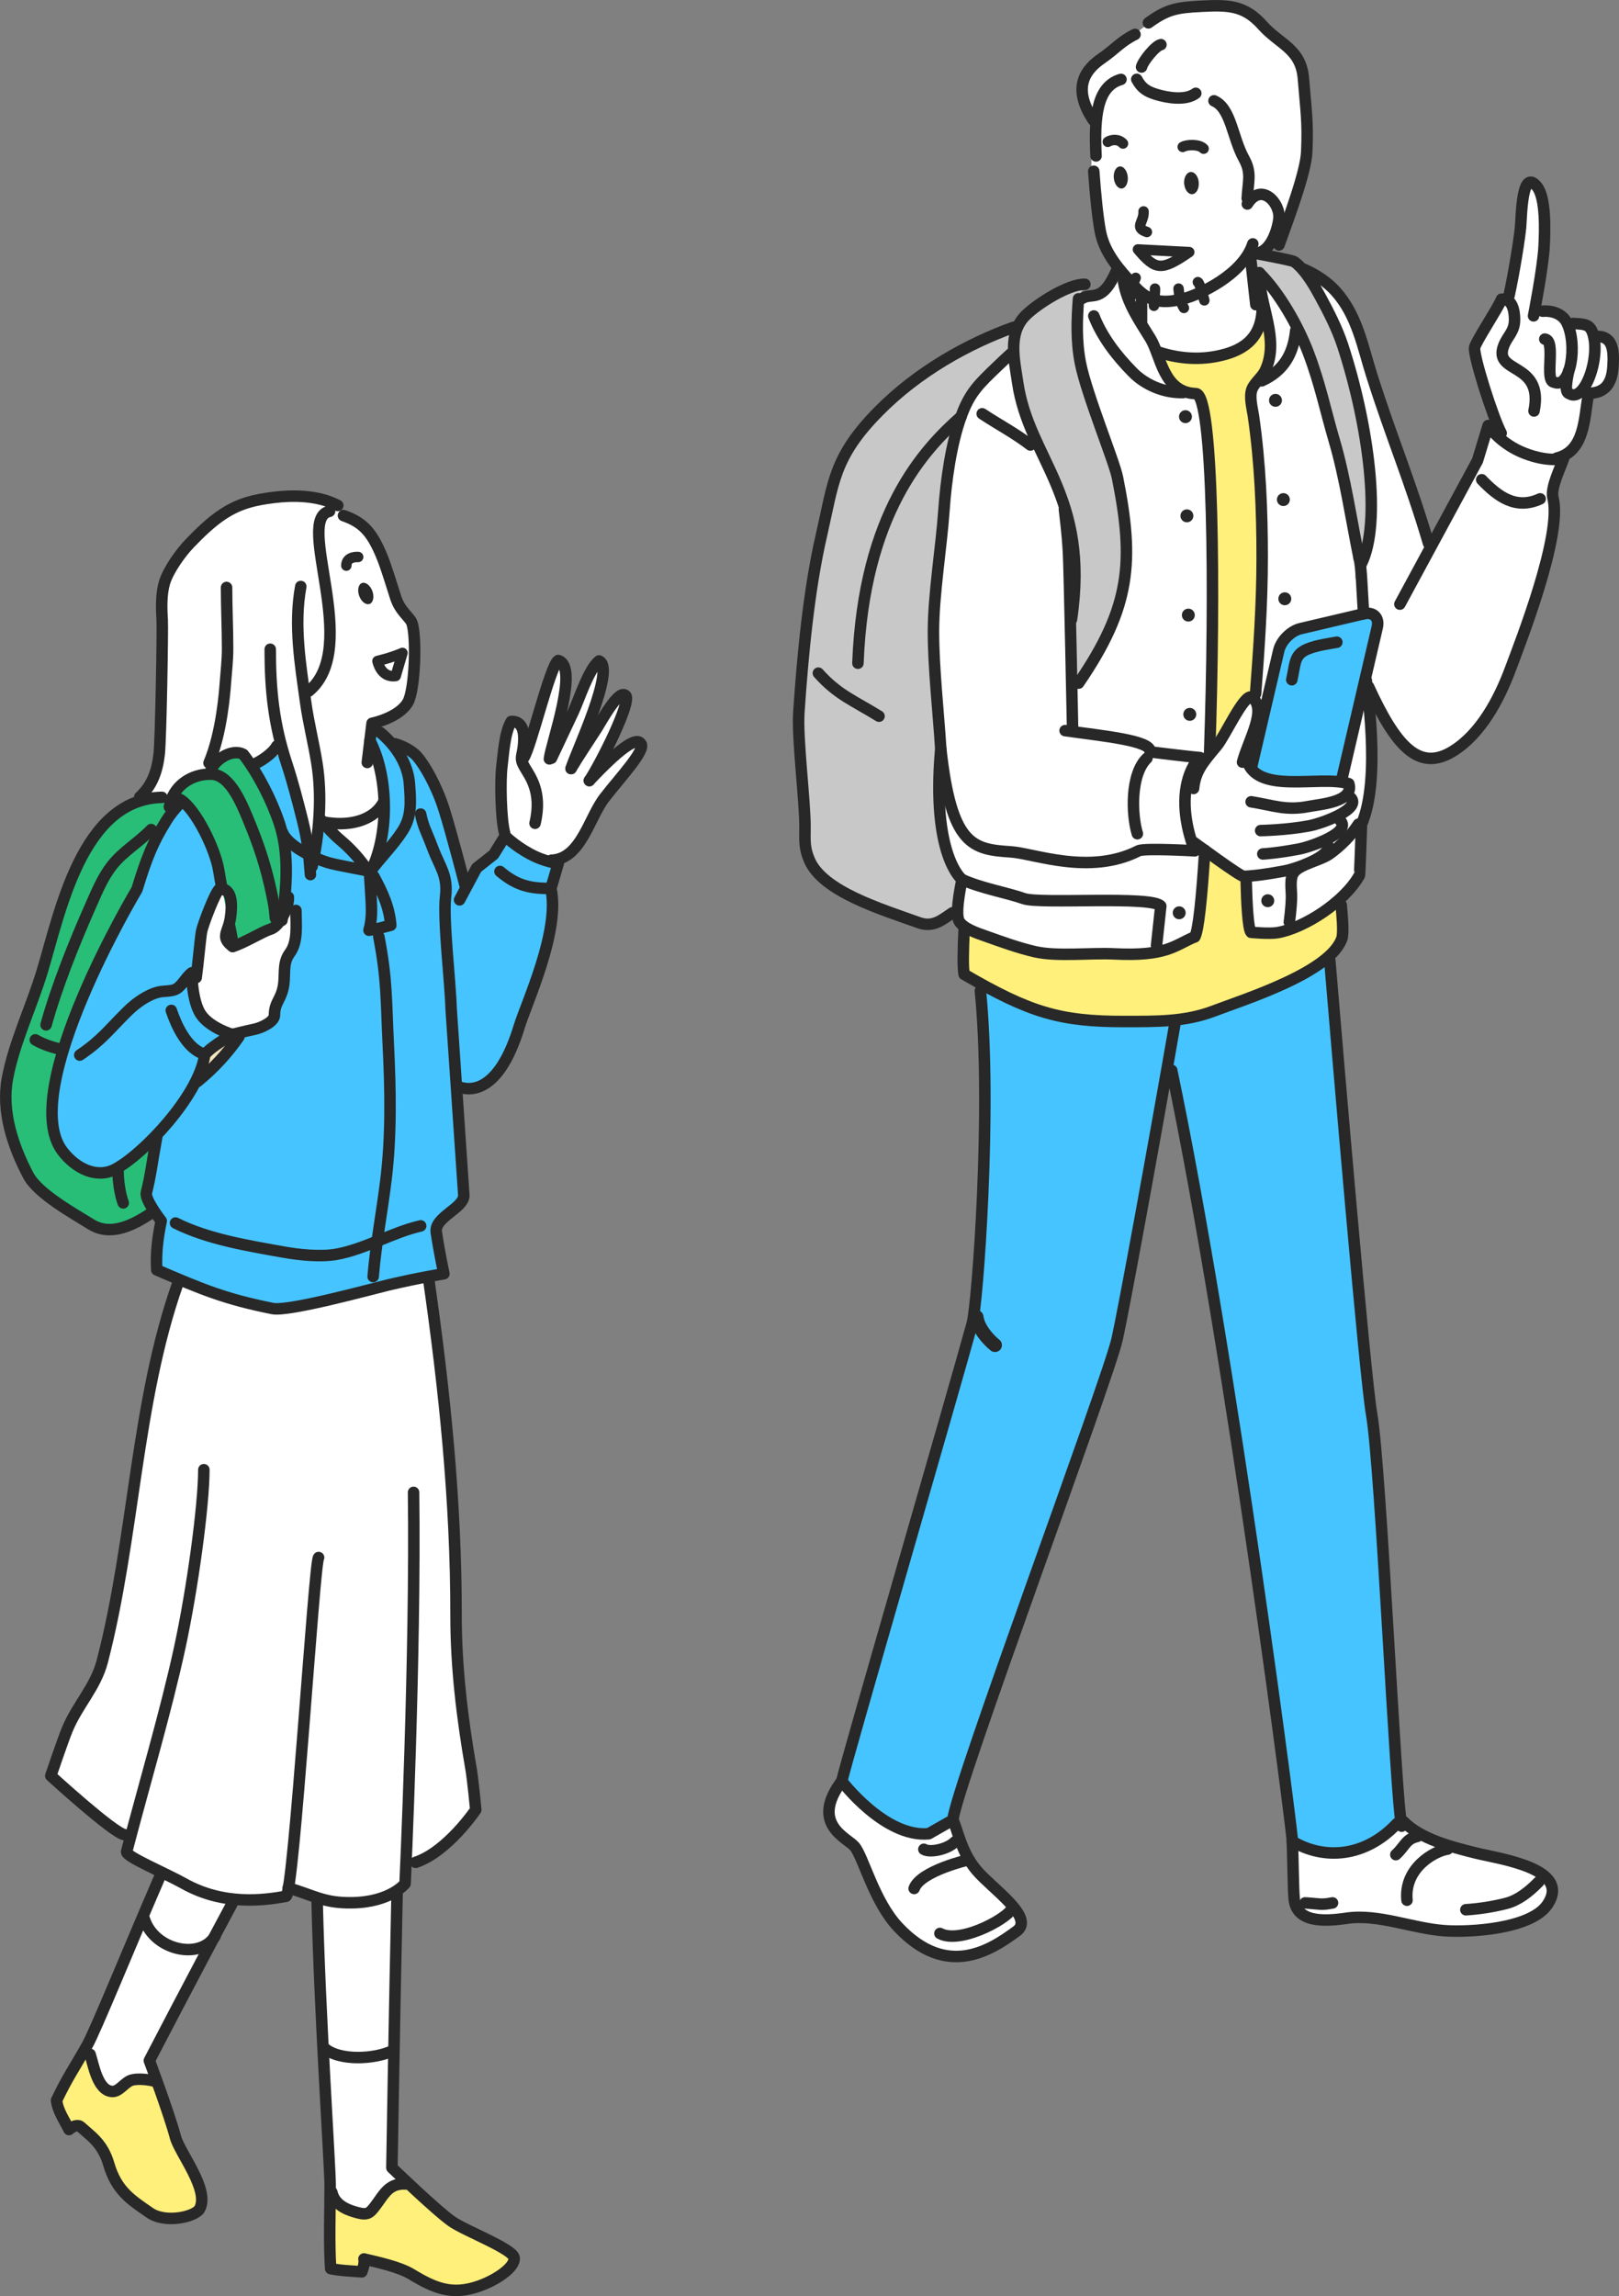 <?xml version="1.0" encoding="UTF-8"?>
<svg id="_レイヤー_2" data-name="レイヤー 2" xmlns="http://www.w3.org/2000/svg" viewBox="0 0 248.04 351.64">
  <rect x="0" y="0" width="248.04" height="351.64" fill="#808080" stroke="none"/>
  <defs>
    <style>
      .cls-1 {
        stroke-width: 1.6px;
      }

      .cls-1, .cls-2, .cls-3 {
        fill: none;
        stroke: #282828;
        stroke-linecap: round;
        stroke-linejoin: round;
      }

      .cls-2 {
        stroke-width: 1.76px;
      }

      .cls-3 {
        stroke-width: 2.12px;
      }

      .cls-4 {
        fill: #46c4ff;
      }

      .cls-4, .cls-5, .cls-6, .cls-7, .cls-8, .cls-9, .cls-10 {
        stroke-width: 0px;
      }

      .cls-5 {
        fill: #282828;
      }

      .cls-6 {
        fill: #28be78;
      }

      .cls-7 {
        fill: #c8c8c8;
      }

      .cls-8 {
        fill: #fff;
      }

      .cls-9 {
        fill: #ffef7b;
      }

      .cls-10 {
        fill: #f5e5c0;
      }
    </style>
  </defs>
  <g id="_イラスト" data-name="イラスト">
    <g>
      <path class="cls-8" d="m226.02,283.76c-3.65-.92-9.22-2.65-11.93-5.4l-16.11,3.61c.15,2.97.13,6.93.3,8.85.33,3.61,4.5,3.47,8.03,2.95,4.87-.71,10.1,1.57,15.03,1.91,3.93.27,13.2-.28,15.72-3.98,3.8-5.58-7.41-7.02-11.04-7.94Z"/>
      <path class="cls-8" d="m149.67,286.49c-2.45-2.86-2.97-6.37-3.69-7.78l-17.02-5.94c-4.93,6.57.85,8.68,1.97,10.02,1.33,1.6,2.96,8.38,6.66,12.32,7.54,8.04,14.3,3.45,18.15.65,2.88-2.1-3.63-6.43-6.07-9.27Z"/>
      <path class="cls-4" d="m213.68,266.92c-1.08-16.78-2.51-44.43-3.54-50.35-1.05-5.99-5.23-55.4-6.41-69.51l-26.69.91-27.04,2.05c2.15,17.67-.22,49.63-1.06,52.67-3.1,11.31-19.64,68.1-19.98,70.08,0,0,6.57,8.68,13.31,8.05l3.71-2.11c.33-4.6,23.71-67.27,25.14-73.56.99-4.35,4.92-25.87,8.03-43.51l.35,2.26c9.04,43.25,18.53,116.97,18.49,118.07,4.76,2.86,11.1,2.54,16.02-2.71l-.33-12.35Z"/>
      <path class="cls-7" d="m166.89,47.52c-8.02.46-22.31,5.39-32.28,15.49-6.89,6.98-6.9,10.93-8.74,18.92-1.93,8.33-2.89,18.53-3.47,27.18-.27,4.12.97,13.61.94,17.68-.02,2-.11,3.15.7,5,2.08,4.74,10.8,7.4,16.76,9.53,3.67,1.31,6.09-1.88,8.38-2.96l31.88-85.94c-3.5-1.88-10.3-5.12-14.17-4.9Z"/>
      <path class="cls-8" d="m239.55,70.21s-2.28.65-6.02-.81c-3.74-1.47-5.54-4.23-5.54-4.23l-1.63,5.37-7.23,13.37c-.08-.25-.16-.47-.26-.67-.86-1.87-5.39-16.12-8.71-25.75-1.5-4.36-2.24-9.2-5.52-12.86-3.01-3.35-9.4-5.92-13.56-3.55l1.31,5.59s1.74,6.33-6.15,8.14c-7.89,1.81-8.83-.9-8.83-.9l-2.52-4.69-.31-5.21c-2.44-.81-2.77-2.67-3.42-2.77-.84-.13-1.43,3.14-3.58,3.91-6.84,2.44-11.68,7.99-14.71,10.89-2.93,2.81-4.57,5.9-5.92,9.61-1.52,4.2-2.03,8.02-2.34,12.49-.39,5.61-1.61,12.95-1.61,18.57s.36,9.16.96,16.6c.81.33-1.09,8.25-.43,13.68.65,5.43,3.35,7.04,3.35,7.04.03,3.02-.8,5.56,0,6.94,0,0,4.89,3.17,10.75,4.69,7.16.65,9.96.92,19.76.43,4.34-.22,5.5-2.85,9.99-4.56,0,0,3.26,2.39,5.43,1.52,0,0,.65,0,5.21-.87,4.56-.87,10.26-8.14,10.26-8.14l.31-7.8s1.18-2.7,1.8-7.94l-1.07-14.08c.69-1.39.32.94.32.94,4.19,9.12,7.72,13.14,12.98,9.86,4.23-2.64,7.04-7.89,8.77-12.57,1.52-4.09,7.98-20.52,6.51-26.21-.4-1.56,1.22-4.71,1.63-6.02Z"/>
      <path class="cls-9" d="m205.41,137.62s-5.86,6.73-13.73,5.16c-2.83-.56,1.57-46.63,1.79-53.79.22-7.16-1.67-29.39-1.67-29.39,0,0,2.97-3.17,2.97-6.43s-1.23-5.36-1.23-5.36c0,0-2.37,6.23-7.3,6.99-4.93.76-8.83-.9-8.83-.9l2.59,5.57s3.91.22,4.78,3.04c.87,2.82.68,28.65.68,28.65,0,0,.19,23.45-.03,29.96-.22,6.51-2.39,22.36-2.39,22.36l-5.64,2.61-18.79-.32-10.92-3.42c-.15,3.27-.19,5.88,0,6.86,10.04,5.84,14.67,7.24,24.48,7.23,4.95,0,9.32.09,13.8-1.62,4.83-1.84,18.09-5.99,19.65-11.28.33-2.3,0-4.4-.23-5.92Z"/>
      <path class="cls-4" d="m208.91,94l-9.64,2.27c-1.5.35-3.01,1.86-3.36,3.36l-7.01,30.05c-.35,1.5.59,2.43,2.09,2.08l9.64-2.27c1.5-.35,3.01-1.86,3.36-3.36l7.01-30.05c.35-1.5-.59-2.43-2.09-2.08Z"/>
      <path class="cls-8" d="m206.91,122.13s.56.64-.27-2.1c-4.46-1.39-14.52,1.9-15.71-4.01l-.41.12c1.04-3.35,3.6-7.72,1.2-9.38-1.2-.41-4.05,5.96-5.32,7.49-1.57,1.88-1.35,1.44-1.35,1.44-.16.07-.47.11-.91.11-2.9,4.09-4.17,8.25-1.56,13.05.03,0,.05,0,.08,0l.2-.79c1.77,2.56,7.14,6.18,7.68,6.16,1.55-.05,3.77-.35,6.32-.84,1.93-.37,8.09-2.56,6.31-4.34,0,0,3.29-2.23,2.17-3.35l-1.01-.46c1.95-.87,3.63-2.05,2.59-3.09Z"/>
      <path class="cls-8" d="m244.8,51.52l-.57.38c-.07-.41-.16-.8-.3-1.14-.48-1.18-1.44-1.13-2.94-1.22,0,0-.57.63-.94-.12-.63-1.27-1.32-1.73-2.96-1.6l-1.87-.53s1.22-6.42,1.36-9.67c.1-2.2.3-7.25-1.08-9.01-2.39-3.05-2.39,4.76-2.54,6.3-.31,3.07-1.94,11.14-1.94,11.14-.25-.16-.56-.25-.95-.21-.6,1.45-3.97,6.49-4.13,7.41-.22,1.19,2.07,8.33,3.38,10.81l-.69,1.79c2.91,2.59,6.27,4.19,9.74,4.78.05-.16.09-.31.14-.45,4.35-1.07,4.86-8.83,4.86-8.83l.06-1.09c1.88-.06,3.52-.83,3.71-4.14.13-2.21.07-4.52-2.32-4.58Z"/>
      <path class="cls-7" d="m205.71,52.91c-.82-2.52-2.13-5.08-3.4-7.41-.8-1.46-2.24-4.1-4-5.41-.33-.25-6.02-.4-6.36-.45l.19,1.93c.75.75,1.79.35,2.46,1.29,0,0,5.37,9.28,9.8,24.59,1.39,4.8,2.37,10.51,3.34,15.62l-.14,5.75c4.31-6.66,2.04-23.83-1.89-35.9Z"/>
      <path class="cls-7" d="m171.2,73.12c-.42-2.1-3.55-9.86-5.05-15.06l-.92-12.3.99-2.22c-2.49-.07-7.26,2.96-9.06,4.74-2.76,2.73-1.76,6.75-1.24,10.29,1.53,10.48,5.42,10.01,8.25,24.55l-.43,8.9.43,14.11c7.89-12.32,9.69-19.76,7.04-33.02Z"/>
      <path class="cls-8" d="m200.17,12.85c-.38-1.88-.17-4.32-2.91-6.15-1.94-1.3-4.02-2.25-4.02-2.25,0,0-1.01-3.31-5.81-3.72-2.64-.23-8.99.88-8.99.88l-4.29,3.39s-4.62,3.01-6.46,4.11c-3.53,2.11-.59,8.63-.59,8.63l25.62,17.55,3.3,1.84,3.85-8.89s1.04-2.1.82-5.62c-.23-3.52-.51-9.77-.51-9.77Z"/>
      <path class="cls-8" d="m185.66,13.79s-5.53,2.72-8.71.99-4.17-2.79-4.17-2.79c0,0-3.4,1.12-4.45,2.73-1.05,1.61-1.1,9.61-1.1,9.61,0,0-.31,6.86,1.12,11.66,1.43,4.8,6.56,9.28,6.56,9.28v3.94s1.23,6.66,9.12,6c9.4-.78,9.53-7.39,9.53-7.39l-1.15-1.15-.82-8.38s2.71.97,3.78-2.63c1.07-3.6.5-4.52-.99-5.59-1.49-1.07-2.79,0-2.79,0l-.12-4.35-5.8-11.92Z"/>
      <g>
        <path class="cls-2" d="m167.57,26.23c.23,3.31.6,7.06,1,9.18.64,3.38,2.92,5.9,5.27,8.45,2.38,2.6,4.53,2.62,7.47,1.89,2.4-.59,9.12-3.7,10.63-8.4"/>
        <path class="cls-1" d="m175.2,32.38c.11,1.65-1.54,2.46.51,3.15"/>
        <path class="cls-5" d="m181.42,28.12c.07.94.62,1.66,1.24,1.62.62-.04,1.07-.84,1-1.78-.06-.94-.62-1.66-1.24-1.62-.62.04-1.07.84-1.01,1.78Z"/>
        <path class="cls-5" d="m170.64,27.27c.09.94.64,1.65,1.23,1.6.59-.05,1-.86.91-1.79-.09-.93-.64-1.65-1.23-1.59-.59.06-1,.86-.91,1.79Z"/>
        <path class="cls-2" d="m171.74,12.16c-3.65,1.04-4.12,5.62-3.82,11.72"/>
        <path class="cls-2" d="m191.1,31.24c2.12-3.39,5.06-.19,4.84,2.21-.16,1.7-1.41,5.85-4.15,5.26"/>
        <path class="cls-1" d="m181.2,22.5c.57-.35,2.48-.49,3.2.27"/>
        <path class="cls-1" d="m169.72,21.72c.57-.35,1.62-.5,2.33.26"/>
        <path class="cls-2" d="m175.94,3.5c2.88-2.1,4.38-2.35,8.08-2.54,4.14-.21,6.64-.18,9.4,2.92,2.6,2.93,5.9,3.57,6.27,8.15.37,4.69.72,6.5.51,11.21-.13,3.12-2.68,9.91-4.25,14.27"/>
        <path class="cls-2" d="m185.99,15.44c2.63,1.15,2.79,5.61,4.6,8.87,1.21,2.18.62,3.5.49,6.08"/>
        <path class="cls-2" d="m173.89,5.27c-2.15,1.05-2.98,2.2-5.07,3.65-2.31,1.59-4.77,4.3-1.32,9.48"/>
        <path class="cls-1" d="m174.34,38.2c2.7,3.2,3.58,3.35,7.86.41l-7.86-.41Z"/>
        <path class="cls-2" d="m177.86,6.84c-.84.15-2.75,2.52-2.97,3.42"/>
        <path class="cls-2" d="m203.73,147.06c1.18,14.11,5.36,63.52,6.41,69.51,1.44,8.24,3.64,58.54,4.6,63.1"/>
        <path class="cls-2" d="m214.02,279.27c-4.93,5.26-11.28,5.57-16.03,2.71.41,1.63-9.27-74.02-18.48-118.06"/>
        <path class="cls-2" d="m180.07,156.43c-3.19,18.33-7.85,43.93-8.94,48.73-1.44,6.29-24.82,68.95-25.14,73.56l-3.71,2.11c-6.74.63-13.31-8.05-13.31-8.05.34-1.98,16.87-58.77,19.98-70.08.81-2.94,3.06-33.01,1.25-50.96"/>
        <path class="cls-2" d="m215,278.94c2.72,2.75,7.37,3.9,11.02,4.82,3.63.91,14.84,2.35,11.04,7.94-2.52,3.7-11.79,4.25-15.72,3.98-4.93-.34-10.16-2.62-15.03-1.91-3.53.52-7.7.66-8.03-2.95-.17-1.92-.15-5.87-.3-8.85"/>
        <path class="cls-2" d="m235.75,288.19c-1.58,1.63-3.22,2.84-4.93,3.29-2.12.55-4.26.86-6.24.99"/>
        <path class="cls-2" d="m221.78,283.18c-2.02.29-6.71,2.9-6.22,7.83"/>
        <path class="cls-2" d="m217.14,281.24c-1.78.39-1.88,1.51-3.29,2.79"/>
        <path class="cls-2" d="m204.15,291.42c-1.81.36-1.96.13-4.2,0"/>
        <path class="cls-2" d="m145.98,278.71c.72,1.41,1.24,4.92,3.69,7.78,2.44,2.84,8.95,7.17,6.07,9.27-3.85,2.81-10.61,7.39-18.15-.65-3.7-3.94-5.32-10.73-6.66-12.32-1.12-1.34-6.9-3.45-1.97-10.02"/>
        <path class="cls-2" d="m155.09,291.99c.26,1.3-7.79,5.9-11.09,4.11"/>
        <path class="cls-2" d="m148.42,284.81s-7.38,1.68-8.37,4.4"/>
        <path class="cls-2" d="m146.31,282.06c-1.09,1.14-3.83,1.73-4.77,1.15"/>
        <line class="cls-2" x1="191.66" y1="40.01" x2="192.4" y2="46.66"/>
        <line class="cls-2" x1="174.89" y1="45.26" x2="174.89" y2="49.21"/>
        <path class="cls-2" d="m193.38,46.99c0,5.26-3.5,6.88-6.9,7.56-3.14.63-6.25.28-9.06-.65"/>
        <path class="cls-2" d="m199.67,41.2c1.96.82,3.75,2.06,4.97,3.42,3.29,3.66,4.13,8.47,5.52,12.86,3.1,9.76,5.82,15.97,8.71,25.75"/>
        <path class="cls-2" d="m182.86,120.75c.27-2.69,1.48-4.03,3.55-6.51,1.28-1.53,4.13-7.9,5.32-7.49,2.55,1.76-.48,6.56-1.37,9.97"/>
        <path class="cls-2" d="m190.94,116.01c1.18,5.92,11.24,2.62,15.71,4.01.84,2.79-4.29,3.13-6.22,3.5-3.45.66-5.37-.19-8.75-.73"/>
        <path class="cls-2" d="m206.91,122.13c1.78,1.77-4.38,3.97-6.31,4.34-3.45.66-7.46.73-7.46.73"/>
        <path class="cls-2" d="m205.34,125.68c1.78,1.77-4.38,3.97-6.31,4.34-3.45.66-5.56.76-5.56.76"/>
        <path class="cls-2" d="m203.17,129.03c1.77,1.77-4.38,3.97-6.31,4.34-2.55.49-4.77.79-6.32.84-.55.02-7.2-4.92-7.88-5.37"/>
        <path class="cls-2" d="m205.56,119.4l5.44-23.32c.35-1.5-.59-2.43-2.09-2.08l-9.64,2.27c-1.5.35-3.01,1.86-3.36,3.36l-4.11,17.6"/>
        <path class="cls-1" d="m183.52,43.21c.27.08.83,2.16.99,2.79"/>
        <path class="cls-1" d="m180.56,44.2c.08,1.02.28,2.08.82,2.96"/>
        <path class="cls-1" d="m176.95,44.2c.03.9-.22,1.75-.16,2.63"/>
        <path class="cls-1" d="m173.99,42.55c-.43.89-.38,1.86-.66,2.79"/>
        <path class="cls-2" d="m164.32,111.24s-.48-24.14-.62-26.56c-.17-3.1-.47-5.23-.63-6.71"/>
        <path class="cls-2" d="m154.81,54.22c-.64.59-1.29,1.19-1.93,1.81-2.93,2.81-4.3,4.06-5.65,7.78-1.52,4.2-2.3,9.85-2.61,14.33-.39,5.61-1.61,12.95-1.61,18.57s.77,12.38,1.12,17.96c1.63,14.82,4.86,15.41,10.75,15.79,3.54.23,12.05,3.65,19.54-.16.88-.45,8.55,0,8.63,0,0,0-1.79-4.23-1.47-8.47.33-4.23,2.26-5.81,2.26-5.81-1.33-.09-7.63-.87-7.63-.87.28-1.76-7.33-2.44-13.03-3.26"/>
        <path class="cls-2" d="m171.16,41.23c-2.28,5.37-3.84,3.49-5.34,4.46"/>
        <path class="cls-2" d="m192.93,41.77c3.11,3.12,5.96,8.13,7.54,12.32,1.79,4.72,2.62,8.87,3.94,13.35,1.65,5.57,2.66,12.39,3.81,18.04"/>
        <path class="cls-2" d="m191.78,38.71c.33.05,6.2,1.13,6.53,1.38,1.76,1.31,3.21,3.95,4,5.41,1.27,2.33,2.57,4.89,3.4,7.41,3.94,12.07,5.99,27.18,2.84,33.47"/>
        <path class="cls-2" d="m155.27,50.13c-6.89,2.47-14.59,6.71-20.67,12.87-6.89,6.98-6.9,10.93-8.74,18.92-1.93,8.33-2.89,18.53-3.47,27.18-.27,4.12.97,13.61.94,17.68-.02,2-.11,3.15.7,5,2.08,4.74,10.8,7.4,16.76,9.53,2.21.79,3.58-.49,5.13-1.52"/>
        <path class="cls-2" d="m125.38,103.09c2.95,3.32,5.48,4.23,9.29,6.59"/>
        <path class="cls-2" d="m165.23,45.76c-.23,3.09-.38,6.43.3,9.86.95,4.77,5.18,15.04,5.67,17.5,2.56,12.79,2.08,19.78-5.95,31.5"/>
        <path class="cls-2" d="m166.21,43.54c-2.49-.07-7.26,2.96-9.06,4.74-2.76,2.73-1.76,6.75-1.24,10.29,1.73,11.83,11.07,17.17,8.25,36.28"/>
        <path class="cls-2" d="m147.23,63.81c-5.64,4.99-14.91,14.76-15.79,37.76"/>
        <path class="cls-2" d="m174.16,12.15c.74,1.35,1.51,1.85,2.96,2.3,1.75.53,4.53,1.01,6.08-.16"/>
        <path class="cls-2" d="m208.22,85.49c.36,1.11.44,4.81.69,8.52"/>
        <path class="cls-2" d="m229.99,66.33c-1.31-2.47-4.29-11.91-4.07-13.1.17-.92,3.54-5.95,4.13-7.41,1.67-.14,1.97,1.8,1.99,3.03.03,1.95-1.05,2.53-1.65,4.06-1.75,4.45,6.19,2.39,4.63,10.03"/>
        <path class="cls-2" d="m231.04,45.89c.42-1.52,1.59-7.93,1.91-10.99.16-1.54.15-9.35,2.54-6.3,1.38,1.76,1.18,6.82,1.08,9.01-.14,3.25-1.62,10.76-1.62,10.76"/>
        <path class="cls-2" d="m236.67,51.93c1.8.18-.14,6.49,1.45,6.61,2.51,1.05,3.61-5.74,1.93-9.12-.63-1.27-2.09-1.89-3.72-1.76"/>
        <path class="cls-2" d="m240.32,56.82c-.3,1.63-.66,3.3.14,3.48,2.4,1.44,4.91-6.01,3.46-9.54-.48-1.18-1.44-1.13-2.94-1.22"/>
        <path class="cls-2" d="m244.8,51.52c2.39.06,2.45,2.37,2.32,4.58-.19,3.3-1.83,4.08-3.71,4.14"/>
        <path class="cls-2" d="m243.31,60.68c-.63,3.32-.47,8.42-4.83,9.48"/>
        <path class="cls-2" d="m214.47,92.52l11.89-21.98,1.63-5.37s1.79,2.77,5.54,4.23c3.74,1.47,6.02.81,6.02.81-.41,1.32-2.03,4.46-1.63,6.02,1.47,5.7-4.99,22.13-6.51,26.21-1.74,4.68-4.54,9.93-8.77,12.57-5.26,3.29-8.79-.74-12.98-9.86"/>
        <path class="cls-2" d="m205.48,138.59c.16,1.89.34,3.68.16,4.95-1.56,5.3-14.82,9.44-19.65,11.28-4.48,1.71-8.85,1.61-13.8,1.62-9.81.01-14.44-1.39-24.48-7.23-.2-.98-.16-3.59,0-6.86"/>
        <path class="cls-2" d="m197.91,104.1c.49-2.14.36-3.54,1.81-4.4,1.35-.8,3.57-1.06,5.09-1.35"/>
        <path class="cls-2" d="m147.39,134.69c2.77,1.3,6.89,2.02,9.47,2.93,2.51.88,19.68-.48,20.98,1.14l-.65,6.02"/>
        <path class="cls-2" d="m167.58,48.39c1.29,3.28,3.48,6.1,5.96,8.62,1.88,1.92,4.8,3.19,7.72,3.11"/>
        <path class="cls-2" d="m184.58,130.2c-.45,7.35-.99,12.48-1.54,13.28"/>
        <path class="cls-2" d="m172.14,43.18c.53,3.23,2.41,5.91,4.11,8.67,1.62,2.63,1.92,8.27,6.96,8.43,2.73.09,2.95,30.58,2.12,54.76"/>
        <path class="cls-2" d="m144.13,114.66c-1.47,16.44,3.26,20.03,3.26,20.03,0,0-1.1,4.88-.5,6.27.52,1.19,2.86,1.96,4.01,2.36,2.54.9,5.08,1.84,7.71,2.44,3.36.76,8.6.14,12.06.32,8.03.41,9.23-1.28,12.37-2.61"/>
        <path class="cls-2" d="m190.93,135.12c.06,2.73.26,7.18.74,7.66,0,0,2.82.27,4.07.05,4.05-.71,10.22-4.64,12.54-8.79.05-.09.31-7.8.31-7.8,3.11-7.07.65-21.83.74-22.02"/>
        <path class="cls-2" d="m192.93,41.77c0,5.2,3.17,10.13.92,14.96-.49,1.05-1.65,1.87-2.04,2.87-.45,1.15.05,2.94.22,4.08,1.04,7.17,1.35,14.52,1.34,21.78,0,6.95-.48,13.87-1.01,20.8"/>
        <path class="cls-2" d="m208.12,126.22c-1.11,1.73-2.74,3.36-4.43,4.56-1.4,1-4.38,1.51-5.42,2.77-.74.89-.39,2.61-.41,3.82-.02,1.76-.33,3.84-.33,3.84"/>
        <path class="cls-2" d="m175.72,116.12c-2.57,2.48-2.35,8.72-1.47,11.56"/>
        <path class="cls-2" d="m227.01,73.47c2.45,2.55,5.2,4.65,8.95,2.93"/>
        <path class="cls-2" d="m193.31,58.32c3.33-1.5,4.84-4.11,5.2-7.69"/>
        <path class="cls-5" d="m182.61,63.81c0,.55-.44.99-.99.99s-.99-.44-.99-.99.44-.99.99-.99.99.44.99.99Z"/>
        <path class="cls-5" d="m182.83,79c0,.55-.44.99-.99.99s-.99-.44-.99-.99.44-.99.99-.99.99.44.99.99Z"/>
        <path class="cls-5" d="m183.05,94.2c0,.55-.44.99-.99.99s-.99-.44-.99-.99.44-.99.99-.99.99.44.99.99Z"/>
        <path class="cls-5" d="m183.27,109.4c0,.55-.44.99-.99.99s-.99-.44-.99-.99.44-.99.99-.99.99.44.99.99Z"/>
        <circle class="cls-5" cx="180.66" cy="139.79" r=".99"/>
        <path class="cls-5" d="m196.4,61.31c0,.55-.44.99-.99.99s-.99-.44-.99-.99.44-.99.99-.99.99.44.99.99Z"/>
        <path class="cls-5" d="m197.61,76.51c0,.55-.44.99-.99.99s-.99-.44-.99-.99.44-.99.99-.99.99.44.99.99Z"/>
        <path class="cls-5" d="m197.83,91.7c0,.55-.44.99-.99.99s-.99-.44-.99-.99.44-.99.99-.99.99.44.99.99Z"/>
        <path class="cls-5" d="m195.22,137.94c0,.55-.44.99-.99.99s-.99-.44-.99-.99.44-.99.99-.99.99.44.99.99Z"/>
        <path class="cls-2" d="m150.48,63.37c2.47,1.64,5.02,2.96,7.38,4.78"/>
        <path class="cls-3" d="m149.62,201.7c.23,1.79,1.86,3.54,2.82,4.3"/>
      </g>
    </g>
    <g>
      <path class="cls-8" d="m21.71,293.93c-3.74,8.82-7.3,17.42-8.33,19.26.3,1.05.57,1.96.6,2.06.48,1.77,1.22,5.01,3.25,5.05,1.07.02,1.91-1.47,2.96-1.75.8-.21,3.48.24,3.94.44-.7-1.96-1.25-3.42-1.25-3.42,0,0,4.57-8.73,9.22-17.5-4.72,1.95-8.2-.47-10.39-4.14Z"/>
      <path class="cls-8" d="m31.52,299.12c5.13-9.69,11.07-20.71,13.33-24.19l-13.8-1.48c-1.75,2.77-5.63,11.73-9.34,20.48,2.19,3.67,5.96,5.82,9.81,5.19Z"/>
      <path class="cls-9" d="m24.13,318.99c-.46-.2-.82-.35-.89-.37-.95-.2-2.24-.28-3.05-.07-1.05.28-1.89,1.77-2.96,1.75-2.03-.04-2.76-3.28-3.25-5.05-.03-.1-.29-1.01-.6-2.06,0,0,0,.02-.01.02-2.02,3.6-2.96,4.8-4.7,8.44.22,1.73,1.19,2.98,1.91,4.47,1.15-.96,1.73-.47,1.73-.47,1.49,1.39,3.41,2.52,4.35,5.73,1.2,4.11,3.37,5.47,6.3,7.49,2.45,1.68,7.01.61,7.65-.63,1.52-2.93-3.07-8.52-3.72-10.95-.57-2.11-1.81-5.67-2.76-8.32Z"/>
      <path class="cls-9" d="m69.28,340.24c-1.4-.96-4.39-3.69-6.6-5.75-.28-.02-.47-.03-.49-.03-2.71-.14-3.37,1.66-4.76,3.44-.72.92-1.06,1.39-2.6.98-.97-.26-2.97-.79-3.76-2.44-.03-.05-.22-.41-.49-.92-.02,3.89-.16,8.18.09,11.91,1.64.33,2.79.33,4.77.49.53-1.4.33-1.97.33-1.97,1.98.48,5.41,1.21,7.28,2.34,3.65,2.22,6.29,3.24,10.37,1.81,2.8-.99,5.54-2.94,5.36-4.32-.18-1.37-7.42-4.12-9.49-5.54Z"/>
      <path class="cls-8" d="m60.34,314.62c.31-16.58.77-39.75,1.09-44.7l-12.32,3.45c-1.16,6.66-.45,25.19.34,40.19,3.64,1.4,7.47,1.96,10.9,1.06Z"/>
      <path class="cls-8" d="m60.34,314.62c-3.43.89-7.26.33-10.9-1.06.55,10.53,1.14,19.32,1.14,21.02,0,.31,0,.62,0,.94.27.51.46.87.49.92.79,1.66,2.79,2.19,3.76,2.44,1.54.41,1.88-.06,2.6-.98,1.39-1.78,2.04-3.58,4.76-3.44.03,0,.21.01.49.03-1.51-1.41-2.65-2.51-2.65-2.51,0,0,.12-7.51.3-17.35Z"/>
      <path class="cls-8" d="m72.15,270.78c-1.34-7.69-2.29-15.49-2.28-23.35.02-17.47-1.79-34.74-4.23-51.78l-38.42.98c-6.41,18.2-6.62,38.81-11.53,57.76-1.03,3.99-3.8,6.66-5.38,10.48-.69,1.66-2.52,7.08-2.52,7.08,0,0,9.59,8.77,11.29,9.01l.98.14c-.22.82-.44,1.65-.65,2.46-.19.72,5.95,3.29,8.79,4.88,6.05,3.39,12.22,2.57,15.63,1.95.1-.02.22-.49.33-1.3,4.03,1.18,5.46,2.33,9.74,2.28,5.95-.08,8.17-2.93,8.17-2.93,0,0,.19-1.68.45-4.6l1.18,1.35c4.88-1.63,9.21-8.05,9.21-8.05,0,0-.42-4.52-.74-6.37Z"/>
      <path class="cls-6" d="m6.47,148.74c-1.52,5.48-4.32,10.98-5.33,16.42-.94,5.04.83,10.37,3.2,14.86,1.48,2.81,6.91,5.8,9.62,7.49,3.25,2.02,7.65-.41,12.09-4.6l5.42-24.4-4.68-35.74c-12.32-3.45-17.01,14.05-20.31,25.97Z"/>
      <path class="cls-8" d="m56.82,133.02c.85-3.38,1.69-6.77,1.91-10.15-.23.43-.5.82-.83,1.16l-.38.36c-1.98,1.71-5.23,2.13-8.47,1.38,2.32,2.68,6.1,3.91,7.77,7.25Z"/>
      <path class="cls-8" d="m98.15,113.86c-.94-1.42-5.32,3.02-7.67,5.36,1.95-3.11,6.27-11.83,5.36-12.71-1.06-1.03-3.76,3.99-4.37,4.95-.92,1.45-2.09,3.2-3.14,4.87l-.17-.43c1.74-4.33,5.83-13.76,3.61-14.69-1.64,1.35-3.03,5.87-3.95,7.82-1.1,2.33-2.17,4.6-3.33,7.07l-.31.11c.24-2.28,4.58-14.13,1.35-15.07-1.22.74-4.21,13.37-5.27,14.88,0,0-.24-.36-.09-1.53.21-1.62.26-4.1-1.84-4.01-1.02,1.76-1.17,4.84-1.43,6.92-.26,2.06-.18,7.65.37,9.98,2.59,1.91,5.26,3.68,8.25,4.79l.29-1.04c4.53-.19,4.41-5.89,6.81-8.99,2.35-3.04,6.45-7.37,5.53-8.29Z"/>
      <path class="cls-8" d="m63.09,95.32c-.33-.82-1.77-1.73-2.44-3.76-.8-2.41-1.46-4.79-2.27-6.69-1.55-3.64-4.03-5.86-6.82-6.85l-1.07.27c-2.27.48-1.77,4.21-1.02,8.87,1.04,6.49,2.14,15.33-2.59,19.21l-3.35,8.44c2.18,3.71,4.16,7.41,5.12,11.12,6.66,1.73,13.23-2.38,9.68-10.73l-1.97.33.66-4.76s4.1-.83,5.48-3.21c1.12-1.93,1.37-10.32.6-12.23Z"/>
      <path class="cls-4" d="m85.52,132.19c-2.99-1.11-5.66-2.88-8.25-4.79.01.06-1.66,3.41-1.65,3.46,0,0-3.53,3.51-3.91,4.02l-2.5-9.01c-1.15-3.61-5.15-9.86-6.3-11.18-.47-.53-3.04-1.09-3.04-1.09l-2.88-2.83s-.47,2.23-.32,2.67l2.12,4.83c.02,1.22.38,3.74-.07,4.6-.22,3.38-1.06,6.77-1.91,10.15-1.67-3.34-5.45-4.56-7.77-7.25-.17-.04-5.99-11.63-5.99-11.63,0,0-11.25,6.22-14,7.6-1.99.99-2.42,2.07-3.6,3.98-2.02,3.26-2.99,5.61-4.47,10.48,0,0-16.41,30-13.21,37.64,1.33,3.17,5.73,7.04,8.48,5.57,2.61-1.39,5.59-3.98,8.18-6.64-.58,3.76-1.77,7.04-1.9,10.41-.04,1.15,2.17,3.8,2.17,3.8,0,0-.86,4.74-.68,7.51,6.9,2.96,10.35,4.44,17.75,5.92,2.48.5,15.23-3.02,17.71-3.61,4.73-1.12,8.53-1.72,8.53-1.72,0,0-.75-2.62-.75-7.55l3.69-3.91c-.04-1.67-.53-8.91-1.05-16.45,3.04,1.43,7.86-.76,11.04-14.37.82-3.51,4.99-13.24,3.88-16.16-.18-.48.7-4.41.7-4.41v-.03Z"/>
      <path class="cls-8" d="m45.5,140.51l-1.31-3.12c.1,1.47-1.29,4.5-2.79,4.93-1.15.33-4.18,2.2-5.75,2.63-1.97-1.48-.18-2.1-.33-4.44-.07-1.07.31-4.34-1.54-4.41-.02-.18-1.67,2.78-2.92,6.53-1.02,3.07-.71,8.41-1.14,9.5.54,3.69,4.74,6.63,6.84,6.08.88-.23,5.5-1.7,5.5-2.75,0-1.81.84-2.23,1.28-3.98.5-2-.17-3.85,1.06-5.51,1.3-1.75,1.11-3.27,1.11-5.47Z"/>
      <path class="cls-6" d="m43.05,141.62c.91-5.75,1.52-10.28-.25-15.57-1.18-3.53-3.24-7.58-5.51-10.52-1.78-.97-4.94,1.5-5.4,3.06-2.93.13-5.47,2.04-5.94,5l2.44-.82c1.83,2.54,4.77,8.24,5.12,10.51.53,3.33,1.29,6.49,1.89,9.68l.25,1.98,7.41-3.32Z"/>
      <path class="cls-10" d="m33.56,159.49l-3.48,4.69.15,1.47c3.94-2.46,6.04-6.16,6.78-7.52l-3.45,1.36Z"/>
      <path class="cls-8" d="m49.46,87.17c-.62-3.85-1.06-7.06.09-8.33l2.2-1.43c-3.12-1.64-7.07-1.57-9.81-1.23-2.89.36-5.17.87-7.69,2.5-1.84,1.18-3.63,2.92-5.17,4.52-1.4,1.45-3.29,4.1-3.87,6-.52,1.71-.48,3.89-.36,5.72.09,1.49-.21,18.43-.46,20.56-.08.66-.18,1.29-.33,1.91-.42,1.75-.52,2.45-1.97,3.8-.28.27-.62.61-.89.9l5.21.08s.62-2.01,2.59-3.16c1.97-1.15,2.51-.64,2.51-.64,0,0,3.16-3.06,4.64-3.22,1.48-.16,2.55,1.81,2.55,1.81l4.6-1.56,1.11,2.83,1.06,4c.29,1.11.58,2.22.86,3.35.81,3.23.99,5.18,1.23,8.39l.25-1.23c1.1-5.03,1.56-10.74.74-15.84-.5-3.12-1.49-7-1.92-10.12-.01-.11.69-.91.69-.91,4.74-3.87,3.2-12.18,2.15-18.67Z"/>
      <g>
        <path class="cls-5" d="m57.05,90.52c.32.88.13,1.76-.42,1.97-.56.21-1.27-.34-1.6-1.23-.32-.88-.13-1.77.42-1.97.56-.2,1.27.35,1.6,1.23Z"/>
        <path class="cls-2" d="m52.62,78.96c2.79.99,4.2,2.28,5.75,5.92.81,1.9,1.48,4.27,2.27,6.69.67,2.03,2.11,2.94,2.44,3.76.77,1.92.52,10.3-.6,12.23-1.38,2.39-5.48,3.21-5.48,3.21l-.73,6"/>
        <path class="cls-2" d="m50.49,78.3c-5.42,1.15,4.96,20.88-3.18,27.54"/>
        <path class="cls-2" d="m34.71,89.97c0,3.1.16,6.22.16,9.36,0,1.81-.21,3.51-.34,5.26-.09,1.2-.54,7.66-2.51,12.26"/>
        <path class="cls-1" d="m61.66,99.99c-1.64.73-3.83,1.24-3.83,1.24,0,0,.49,2.63,2.79,2.3l1.04-3.54Z"/>
        <path class="cls-2" d="m60.84,289.75c-.41,18.36-.8,42.23-.8,42.23,0,0,6.89,6.65,9.24,8.26,2.07,1.43,9.31,4.17,9.49,5.54.18,1.37-2.56,3.33-5.36,4.32-4.08,1.43-6.71.41-10.37-1.81-1.87-1.14-5.29-1.87-7.28-2.34,0,0,.21.58-.33,1.97-1.97-.16-3.12-.16-4.77-.49-.27-4.03-.08-8.72-.08-12.84,0-2.79-1.58-25.93-1.99-43.29"/>
        <path class="cls-2" d="m35.53,291.58c-6.1,11.37-12.65,23.99-12.65,23.99,0,0,3.02,8.06,4,11.73.65,2.43,5.25,8.01,3.72,10.95-.64,1.23-5.2,2.31-7.65.63-2.93-2.02-5.1-3.38-6.3-7.49-.94-3.22-2.86-4.35-4.35-5.73,0,0-.58-.49-1.73.47-.72-1.49-1.68-2.74-1.91-4.47,1.74-3.64,2.68-4.85,4.7-8.44,1.27-2.26,6.56-15.24,11.18-25.93"/>
        <path class="cls-2" d="m32.31,118.05c.39-1.55,3.17-3.51,4.97-2.52,2.27,2.94,4.33,6.99,5.51,10.52,1.55,4.62,1.14,9.82.41,14.89"/>
        <path class="cls-2" d="m30.06,149.71c.33-2.46.63-5.99.82-7.07.15-.85,2.14-6.24,2.82-6.55,1.94-.02,1.87,2.58,1.61,4.42-.32,2.32-1.64,2.96.33,4.44"/>
        <path class="cls-2" d="m35.64,144.95c1.58-.43,4.6-2.3,5.75-2.63,1.5-.43,2.9-3.46,2.79-4.93"/>
        <path class="cls-2" d="m45.34,139.43c0,2.2.35,4.79-.95,6.54-1.23,1.66-.56,3.51-1.06,5.51-.44,1.75-1.28,2.17-1.28,3.98,0,1.05-2.07,1.95-2.96,2.14-2.06.45-3.52.83-3.52.83"/>
        <path class="cls-2" d="m24.8,122.11c-12.29.3-15.59,17.57-18.33,26.63-1.65,5.44-4.32,10.98-5.33,16.42-.94,5.04.83,10.37,3.2,14.86,1.48,2.81,6.91,5.8,9.62,7.49,2.82,1.75,6.1.4,9.35-1.83"/>
        <path class="cls-2" d="m18.88,184.22c-.54-1.44-.79-3.6-.79-4.73"/>
        <path class="cls-2" d="m23.16,127.04c-1.85,1.94-4.3,3.33-6,5.5-1.41,1.8-2.28,3.91-3.2,5.99-2.48,5.59-5.24,12.41-6.9,18.42"/>
        <path class="cls-2" d="m8.98,160.61c-1.26-.29-2.55-.77-3.57-1.36"/>
        <path class="cls-2" d="m42.41,114.25c-.65,1.19-2.63,2.48-3.65,2.84"/>
        <path class="cls-2" d="m60.5,113.9c1.5.44,2.77,1.22,3.41,1.96,1.15,1.32,2.96,4.44,4.11,8.05,1.17,3.69,3.27,11.83,3.27,11.83"/>
        <path class="cls-2" d="m36.61,158.77c-1.74,2.51-3.87,4.85-6.38,6.88"/>
        <path class="cls-2" d="m25.95,123.58c.49-3.12,3.29-5.1,6.42-5.02,2.97.07,4.73,4.63,6.15,8.14,1.73,4.27,2.69,7.9,3.37,11.5.14.77.24,1.57.29,2.39"/>
        <path class="cls-2" d="m35.21,141.95c.16.82.32,1.64.45,2.46"/>
        <path class="cls-2" d="m27.59,122.43c2.46,1.48,5.42,7.72,5.92,10.85.16,1,.34,1.99.53,2.96"/>
        <path class="cls-2" d="m64.44,124.67c.46,2.14.81,2.44,1.88,5.28,1.08,2.86,2.33,4.11,1.94,7.39-.41,3.43.76,13.3.85,17.07l1.95,28.66c0,1.98-4.56,3.34-4.22,5.64.52,3.42,1.17,6.36,1.17,6.36,0,0-3.8.6-8.53,1.72-2.47.59-15.22,4.1-17.71,3.61-7.39-1.48-10.85-2.96-17.75-5.92-.16-2.46.14-4.97.68-7.5,0,0-2.55-3.25-2.27-4.34.71-2.88.76-4.02,1.63-8.79"/>
        <path class="cls-2" d="m51.75,77.41c-3.12-1.64-7.07-1.57-9.81-1.23-2.89.36-5.17.87-7.69,2.5-1.84,1.18-3.63,2.92-5.17,4.52-1.4,1.45-3.29,4.1-3.87,6-.52,1.71-.48,3.89-.36,5.72.09,1.49-.21,18.43-.46,20.56-.29,2.52-1.01,4.75-2.97,6.57"/>
        <path class="cls-2" d="m58.8,122.76c-1.5,2.97-5.45,3.92-9.43,3.09"/>
        <path class="cls-2" d="m77.31,127.58c-.59-2.21-.68-8.06-.42-10.17.26-2.07.41-5.16,1.43-6.92,2.1-.1,2.05,2.39,1.84,4.01-.19,1.45-.55,1.63.15,2.88.78,1.41,2.84,3.77,1.66,8.7"/>
        <path class="cls-2" d="m80.25,116.03c1.06-1.51,4.05-14.14,5.27-14.88,3.24.93-1.11,12.79-1.35,15.07"/>
        <path class="cls-2" d="m84.49,116.11c1.16-2.46,2.23-4.73,3.33-7.07.92-1.95,2.31-6.47,3.95-7.82,2.63,1.1-3.59,14.14-4.28,16.48"/>
        <path class="cls-2" d="m87.49,117.7c1.22-2.04,2.81-4.38,3.99-6.23.61-.96,3.31-5.99,4.37-4.95.94.91-3.72,10.23-5.56,13.03"/>
        <path class="cls-2" d="m90.29,119.54c1.55-1.63,6.82-7.25,7.87-5.68.92.92-3.18,5.25-5.53,8.29-2.4,3.1-3.61,9.4-8.14,9.59"/>
        <path class="cls-2" d="m70.41,137.81l2.61-4.88,2.61-2.06,1.76-2.84s1.39,1.43,3.78,2.73c2.39,1.3,4.36,1.46,4.36,1.46l-1.13,3.85c1.44,6.52-3.76,17.55-4.86,21.17-2.55,8.38-6.15,10.12-9,9.3"/>
        <path class="cls-2" d="m62.67,334.5c-3.12-.38-3.77,1.52-5.23,3.4-.72.92-1.06,1.39-2.6.98-1.09-.29-3.51-.93-4-3.15"/>
        <path class="cls-2" d="m23.9,318.8c-.89-.32-2.69-.52-3.7-.25-1.05.28-1.89,1.77-2.96,1.75-2.31-.04-2.94-4.23-3.44-5.69"/>
        <path class="cls-2" d="m46.08,89.82c-1.09,5.92-.05,11.96.75,17.75.43,3.11,1.22,6.18,1.72,9.3.82,5.1.36,10.81-.74,15.84"/>
        <path class="cls-2" d="m41.4,99.43c0,6.33.55,11.51,2.52,17.49.95,2.89,1.67,5.71,2.41,8.63.81,3.23.99,5.18,1.23,8.39"/>
        <path class="cls-1" d="m54.87,85.3s-1.81-.16-1.81,1.32"/>
        <path class="cls-2" d="m58.04,143.45c1.28,6.69,1.11,9.72,1.45,16.55.34,6.82.48,13.92-.36,20.71-.61,4.93-1.55,9.84-1.96,14.79"/>
        <path class="cls-2" d="m49.24,125.62c.87,1.1,1.83,2.13,2.94,3.07,2.96,2.49,4.45,5.1,4.45,5.1,3.09-5.79,2.87-14.94.05-20.35"/>
        <path class="cls-2" d="m57.28,134.22c1.33,2.49,2.36,4.65,2.59,7.48-1.07.26-2.27.65-3.34.76.47-1.6.42-3.24.32-4.92-.04-.64-.23-3.75-.23-3.75"/>
        <path class="cls-2" d="m43.28,127.49c.83,2.11,5,4.02,6.92,4.6,1.54.46,6.02,1.2,6.54,1.37,1.58-2.14,3.49-3.98,4.94-6.23,1.46-2.27,1.23-4.58,1.05-7.16-.21-3.07-2.08-5.9-4.47-7.89"/>
        <path class="cls-2" d="m27.52,123.1c-.78.79-1.47,1.67-2.06,2.62-2.02,3.26-2.99,5.61-4.47,10.48,0,0-18.52,30.91-11.39,40.13,2.1,2.72,5.3,4.19,8.06,2.72,4.34-2.31,12.75-11.21,13.68-17.37.13-.83,4.23-3.26,4.23-3.26,0,0-3.36-.98-4.78-3.04-1.41-2.06-1.41-6.4-1.41-6.4-.87.63-1.46,1.96-2.39,2.48-.71.4-1.92.27-2.74.48-1.71.43-3.45,1.69-4.7,2.92-2.82,2.77-3.99,4.47-7.33,6.72"/>
        <path class="cls-2" d="m26.24,154.74c.78,2.3,2.26,5.48,4.56,6.51"/>
        <path class="cls-2" d="m76.6,133.46c2.38,2.01,4.34,2.59,7.38,2.6"/>
        <path class="cls-2" d="m26.89,187.3c4.97,2.48,11.05,3.47,16.55,4.45,2.4.43,5.66.77,8.09.34,4.36-.77,8.64-3.38,12.92-4.35"/>
        <path class="cls-2" d="m27.21,196.64c-6.41,18.2-6.62,38.81-11.53,57.76-1.03,3.99-3.8,6.66-5.38,10.48-.69,1.66-2.52,7.08-2.52,7.08,0,0,9.59,8.77,11.29,9.01"/>
        <path class="cls-2" d="m31.23,225.08c0,5.43-1.74,18.24-3.69,27.24-2.15,9.91-5.5,21.13-8.14,31.26-.19.72,5.95,3.29,8.79,4.88,6.05,3.39,12.22,2.57,15.63,1.95,1.18-.21,4.32-51.3,4.99-51.88"/>
        <path class="cls-2" d="m65.64,195.66c2.45,17.04,4.25,34.3,4.23,51.78,0,7.85.94,15.66,2.28,23.35.32,1.85.74,6.37.74,6.37,0,0-4.32,6.42-9.21,8.05"/>
        <path class="cls-2" d="m63.36,228.55c.33,25.4-1.3,59.92-1.3,59.92,0,0-2.21,2.85-8.17,2.93-4.28.06-5.71-1.1-9.74-2.28"/>
        <path class="cls-2" d="m49.68,313.65c2.35,2.05,7.8,1.69,10.42.43"/>
        <path class="cls-2" d="m22.11,293.89c1.52,4.78,8.52,6.34,10.85,2.61"/>
      </g>
    </g>
  </g>
</svg>